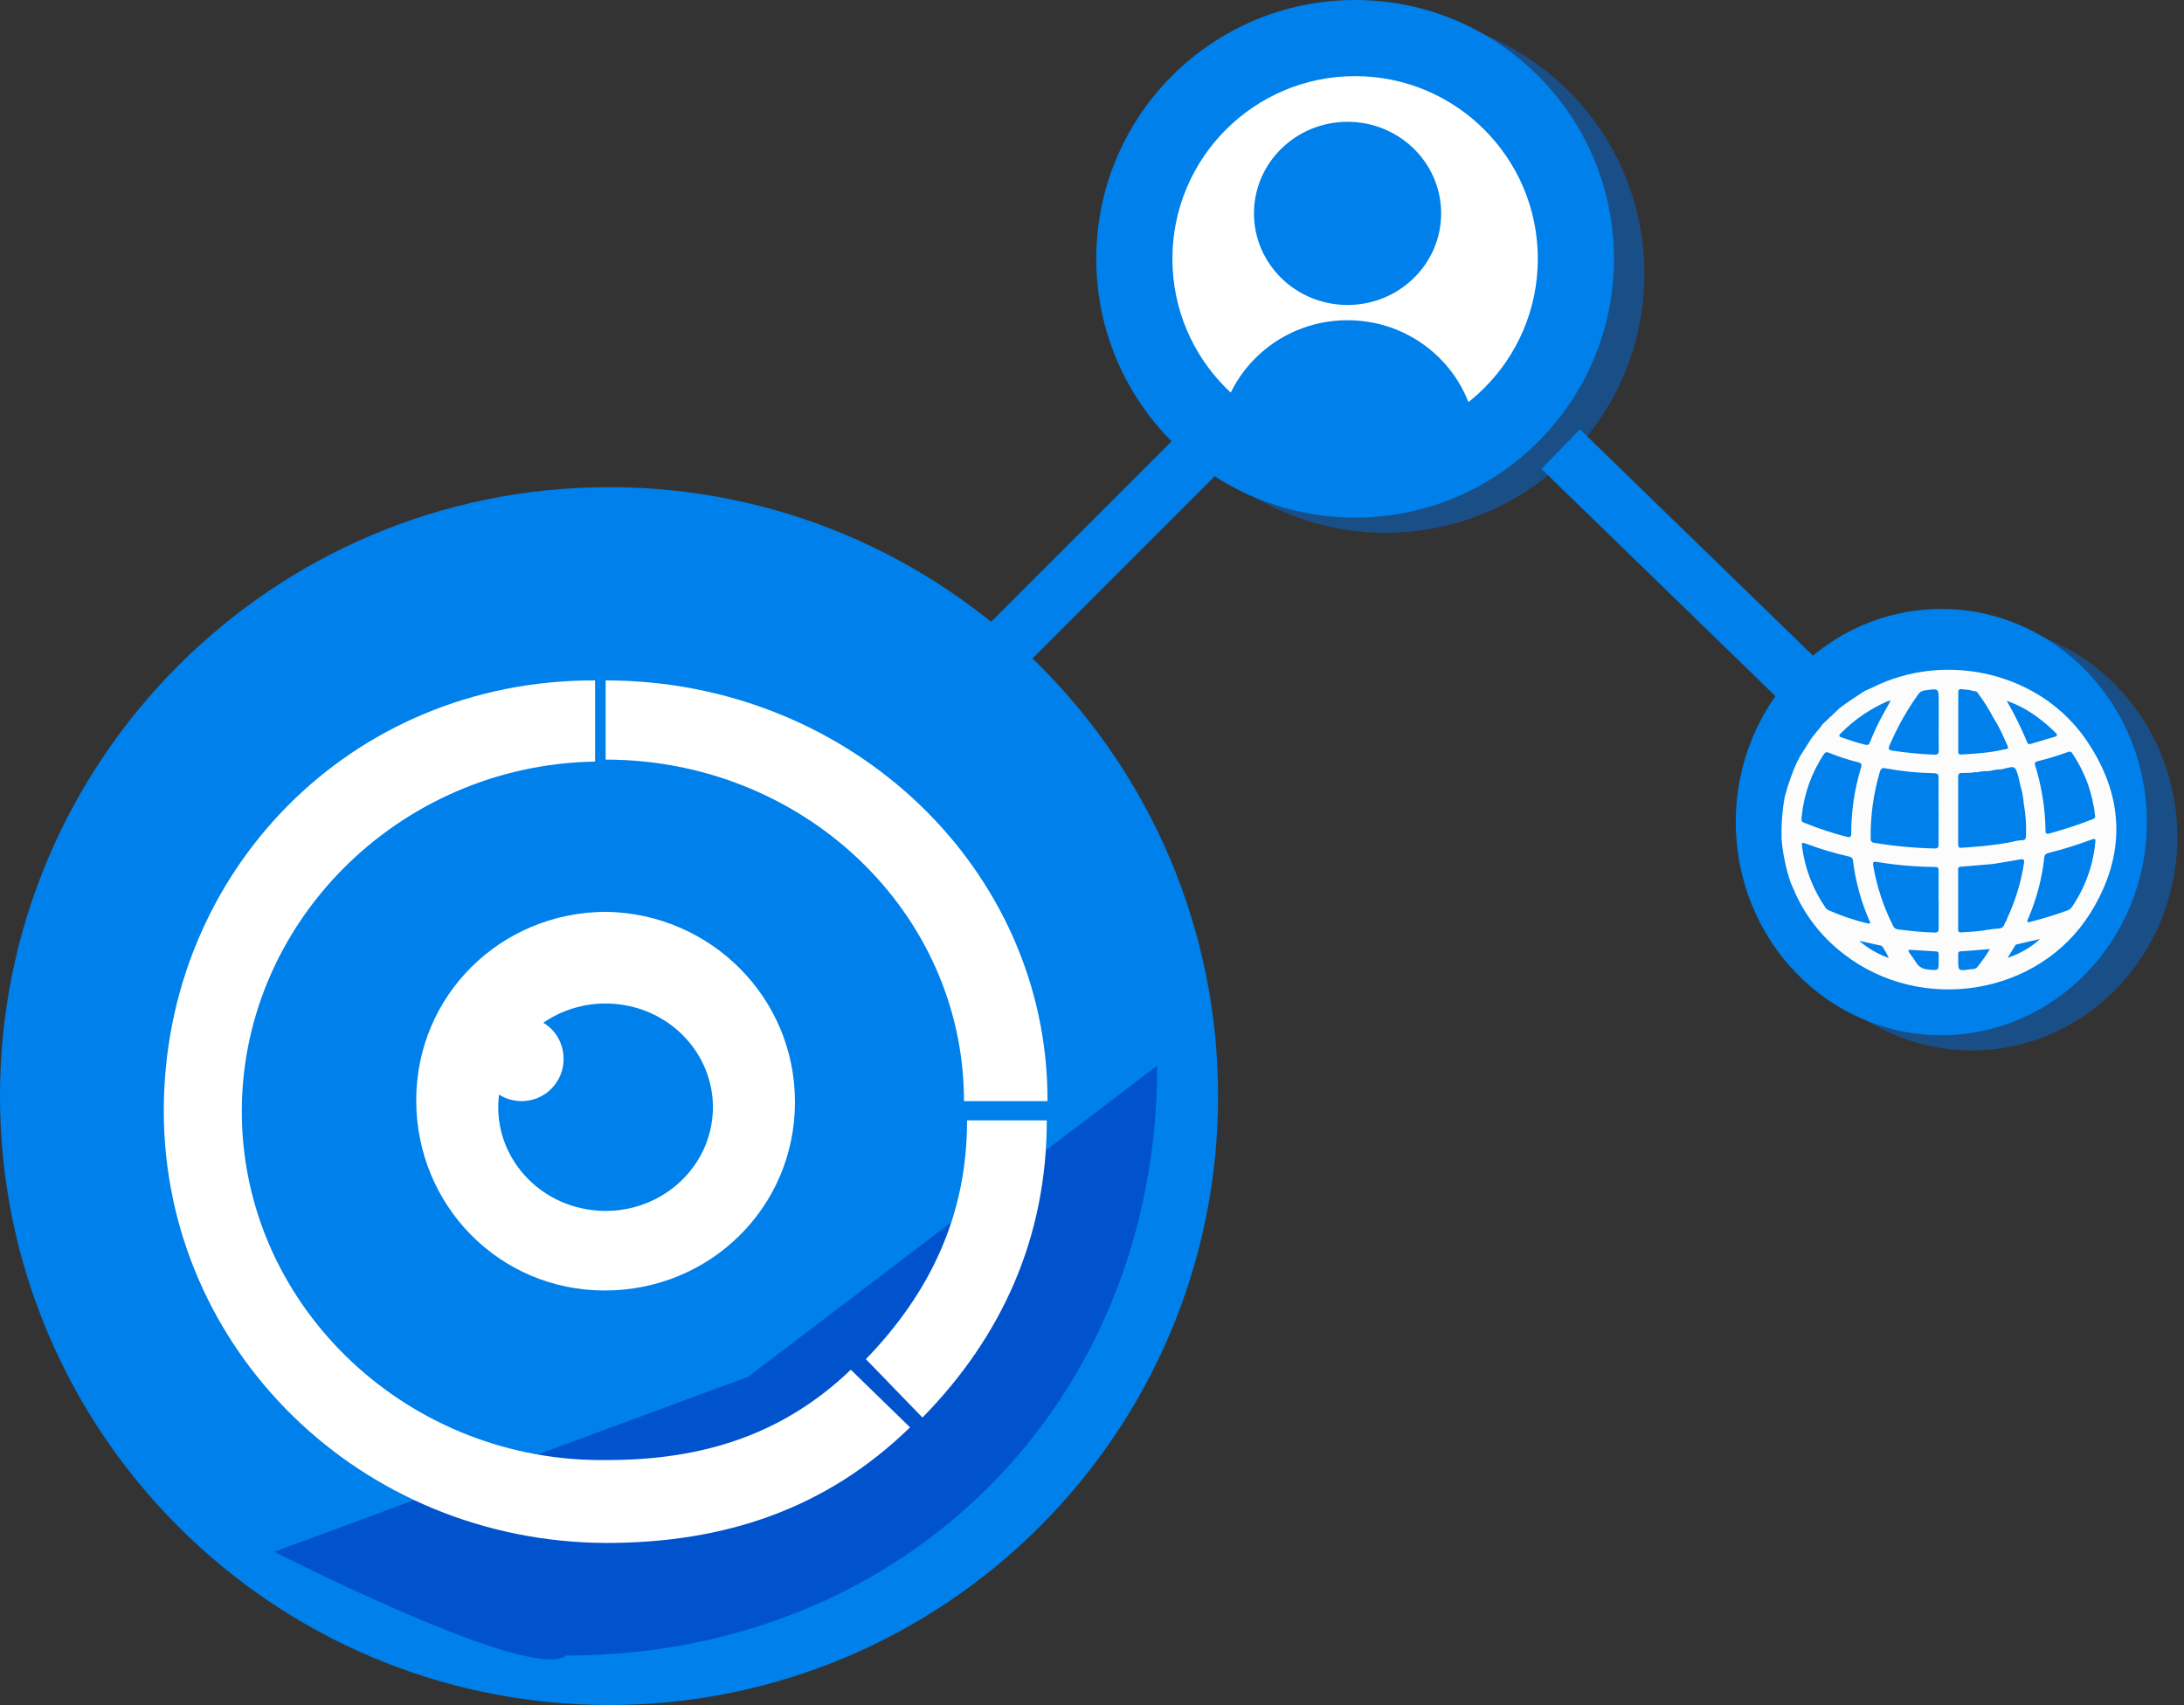 <svg fill="none" height="114" viewBox="0 0 146 114" width="146" xmlns="http://www.w3.org/2000/svg" xmlns:xlink="http://www.w3.org/1999/xlink"><rect x="0" y="0" width="146" height="114" fill="#333333" stroke="none"/><clipPath id="a"><path d="m119.09 44.785h22.393v21.375h-22.393z"/></clipPath><circle cx="92.624" cy="18.319" fill="#194e87" r="17.304"/><circle cx="90.589" cy="17.304" fill="#0080ea" r="17.304"/><path d="m79.246 73.285c0 21.28-17.251 38.531-38.532 38.531-21.281 0-38.532-17.251-38.532-38.531s17.251-38.532 38.532-38.532c21.28 0 38.532 17.251 38.532 38.532z" fill="#0080ea" stroke="#0080ea" stroke-width="4.365"/><path d="m37.858 110.688c22.595 0 39.502-16.88 39.502-39.438l-27.347 20.802-31.688 11.702c5.209 2.6 17.537 8.493 19.534 6.934z" fill="#0053cd"/><g fill="#fff"><path d="m40.488 45.492v5.296c13.208 0 23.954 10.193 23.954 22.835h5.583c.06-15.489-13.148-28.131-29.538-28.131z"/><path d="m40.647 97.617c-13.199.233-24.238-10.04-24.478-22.881-.24-12.841 10.379-23.581 23.578-23.815.36 0-.325-0.0.035-0v-5.428c-16.379-.058-28.833 12.841-28.833 28.776s13.139 28.835 29.578 28.893c7.979 0 14.73-2.302 20.309-7.73l-3.96-3.852c-4.5 4.319-9.87 6.037-16.23 6.037z"/><path d="m64.646 74.966c0 6.272-2.463 11.469-6.763 15.907l3.784 3.905c5.332-5.444 8.311-12.061 8.311-19.871h-5.332z"/><path clip-rule="evenodd" d="m53.143 73.683c0 7.039-5.679 12.6-12.718 12.6-7.039 0-12.6-5.679-12.6-12.718 0-7.04 5.679-12.6 12.718-12.6 6.921.118 12.6 5.679 12.6 12.718z" fill-rule="evenodd"/></g><path d="m47.604 74.876c.484-3.801-2.312-7.261-6.245-7.729-3.933-.468-7.514 2.234-7.998 6.034-.484 3.801 2.312 7.261 6.245 7.729 3.933.468 7.514-2.234 7.998-6.034z" fill="#0080ea"/><path clip-rule="evenodd" d="m37.677 70.809c0 1.555-1.258 2.813-2.813 2.813-1.555 0-2.813-1.258-2.813-2.813 0-1.555 1.258-2.813 2.813-2.813 1.629 0 2.813 1.258 2.813 2.813z" fill="#fff" fill-rule="evenodd"/><path d="m67.176 43.258 12.723-12.723" stroke="#0080ea" stroke-width="3.692"/><circle cx="90.589" cy="17.304" fill="#fff" r="12.214"/><path d="m98.733 29.929c-5.74 0-3.874 0-8.652 0-4.778 0-1.498 0-8.652 0 0-4.705 3.873-8.519 8.652-8.519 4.778 0 8.652 3.814 8.652 8.519z" fill="#0080ea"/><ellipse cx="90.084" cy="14.267" fill="#0080ea" rx="6.256" ry="6.123"/><ellipse cx="131.815" cy="55.984" fill="#194e87" rx="13.741" ry="14.25"/><ellipse cx="129.776" cy="54.965" fill="#0080ea" rx="13.741" ry="14.25"/><path d="m104.332 30.027 17.813 17.304" stroke="#0080ea" stroke-width="3.692"/><g clip-path="url(#a)"><path d="m119.099 56.117-.006-.113c-.02-.902.049-1.805.207-2.695l.032-.113c.207-.787.483-1.557.823-2.301l.006-.011c.065-.076.111-.167.132-.263l.789-1.238.028-.047.675-.829-.015-.016-.006.013c.023-.026.047-.051.069-.076h-.014v.013l1.153-1.093c.542-.414 1.118-.782 1.691-1.155.484-.197.94-.45 1.428-.639 4.806-1.867 10.475-.272 13.336 3.867 2.61 3.774 2.742 7.719.322 11.612-3.44 5.532-11.301 6.797-16.514 2.739-1.515-1.167-2.682-2.696-3.384-4.432-.043-.104-.094-.204-.141-.306-.321-.947-.526-1.926-.611-2.918zm14.229-7.997c.001-.003.002-.007.001-.011 0-.004-.001-.007-.003-.01s-.005-.006-.008-.008c-.003-.002-.006-.003-.01-.004l-.027-.053c-.302-.583-.651-1.141-1.046-1.671-.054-.075-.104-.164-.225-.146l-.118-.022c-.235-.083-.496-.081-.747-.113-.187-.026-.242.056-.235.225.007.186 0 .372 0 .562v3.3c0 .135-.033.294.208.279.95-.059 1.901-.113 2.828-.338.03.005.061.003.09-.005.03-.007.057-.021.081-.039.147.012.14-.073.102-.16-.268-.61-.522-1.226-.89-1.791zm.678 13.614c.118-.118.148-.281.214-.424.528-1.149.892-2.359 1.083-3.6.04-.247-.04-.29-.275-.246-.555.103-1.113.19-1.671.283l-.179.024c-.712.061-1.424.123-2.136.181-.168.013-.139.133-.14.225v1.064 2.826c0 .144-.015.29.217.27.571-.048 1.146-.047 1.708-.17l.117-.011c.21-.027.418-.065.628-.075.107.007.212-.025.294-.09.082-.065.134-.158.146-.26zm.807-5.513.132-.026c.194-.035.483.052.491-.255.033-.729-.015-1.459-.143-2.178l-.014-.113c-.032-.381-.105-.758-.218-1.125l-.021-.113c-.033-.144-.06-.29-.1-.432-.22-.779-.221-.777-1.042-.563l-.123.022c-.235.005-.469.038-.695.098l-.184.022c-.255-.005-.51.023-.757.082-.1-.02-.204-.012-.3.022-.235.008-.47.026-.705.021-.19 0-.23.087-.23.242v4.54c0 .172.06.235.235.218.477-.043.955-.062 1.43-.113.755-.092 1.513-.164 2.253-.357zm-5.219-2.014c0-.737-.006-1.475 0-2.213 0-.21-.059-.291-.295-.295-1.093-.02-2.182-.131-3.256-.33-.228-.043-.315.027-.372.225-.433 1.457-.64 2.967-.616 4.482-.005.034-.002.069.008.102.01.033.027.064.05.09.024.026.053.047.085.062.033.015.068.022.104.022 1.327.221 2.669.347 4.016.377.235.006.275-.082.273-.278.004-.758.009-1.502.009-2.249zm0 5.963c0-.654 0-1.308 0-1.962 0-.155-.033-.241-.224-.242-1.31-.01-2.616-.123-3.906-.338-.204-.034-.281 0-.243.225.236 1.405.685 2.77 1.334 4.05.024.065.068.122.126.164.057.042.126.068.198.074.814.098 1.628.19 2.45.211.206 0 .27-.059.268-.253 0-.641.006-1.286.004-1.932zm-9.152-5.626c-.02.38-.021.391.187.475.918.369 1.861.68 2.822.93.236.063.306 0 .305-.225-.004-1.496.218-2.984.658-4.42.06-.201.015-.285-.194-.338-.671-.164-1.329-.378-1.966-.639-.186-.076-.268 0-.353.133-.807 1.235-1.304 2.632-1.452 4.082zm19.612.015c-.151-1.493-.673-2.931-1.522-4.192-.013-.025-.031-.047-.053-.064-.022-.018-.048-.031-.076-.039s-.057-.01-.086-.007c-.028.003-.056.012-.081.026-.667.24-1.346.446-2.035.619-.158.039-.202.106-.154.26.442 1.425.677 2.902.697 4.388 0 .172.056.225.247.179.979-.268 1.943-.585 2.888-.949.134-.052.207-.129.182-.223zm.011 1.74c.055-.234-.053-.236-.252-.162-.946.354-1.913.655-2.896.9-.185.045-.236.135-.259.308-.152 1.388-.508 2.748-1.058 4.04-.033.076-.107.171-.056.235.07.086.186.013.272-.009.815-.209 1.617-.457 2.406-.744.119-.042.219-.121.285-.225.887-1.303 1.425-2.796 1.565-4.345zm-15.197 5.446c.273.016.118-.143.086-.225-.547-1.259-.91-2.584-1.078-3.938.003-.078-.025-.154-.078-.212s-.127-.096-.208-.105c-.969-.221-1.92-.505-2.848-.852-.281-.105-.308-.082-.272.198.182 1.434.705 2.81 1.529 4.02.05.091.126.167.219.218.852.377 1.739.677 2.65.896zm4.735-13.47c0-.467 0-.934 0-1.401 0-.853 0-.852-.895-.716-.088.003-.173.025-.25.064-.078.039-.145.094-.197.161-.78 1.086-1.435 2.25-1.951 3.472-.093.213-.051.297.193.332.925.141 1.858.231 2.794.27.256.009.314-.08.309-.303-.012-.629-.003-1.254-.003-1.88zm-3.213-1.428c-.068.005-.135.017-.2.035-1.193.52-2.267 1.261-3.161 2.178-.141.143-.053.199.092.25.513.18 1.03.345 1.559.48.185.047.26 0 .325-.164.244-.62.527-1.226.846-1.814.166-.306.339-.608.539-.965zm7.761.009c.518.903.978 1.837 1.377 2.794.049.119.138.113.235.083.532-.158 1.058-.316 1.595-.471.198-.059.189-.137.057-.268-.389-.393-.813-.754-1.266-1.079-.605-.447-1.277-.804-1.993-1.059zm-1.122 16.6c-.551.044-1.046.086-1.54.123-.686.053-.577-.064-.582.593-.006.743 0 .746.784.639.17-.024.374 0 .489-.15.312-.382.596-.785.849-1.205zm-3.428.788c0-.148 0-.298 0-.45 0-.107-.03-.174-.162-.181-.574-.032-1.148-.07-1.721-.106-.152-.009-.173.056-.1.164.154.225.328.442.47.675.188.312.453.45.823.478.693.062.69.079.69-.581zm6.782-1.463c-.526.12-1.053.24-1.577.363-.037.012-.068.036-.088.068-.171.275-.338.551-.505.827.81-.265 1.55-.694 2.17-1.258zm-12.094.122c.575.5 1.245.89 1.974 1.149-.096-.219-.209-.43-.338-.632-.048-.079-.085-.171-.194-.196z" fill="#fbfcfb"/></g></svg>